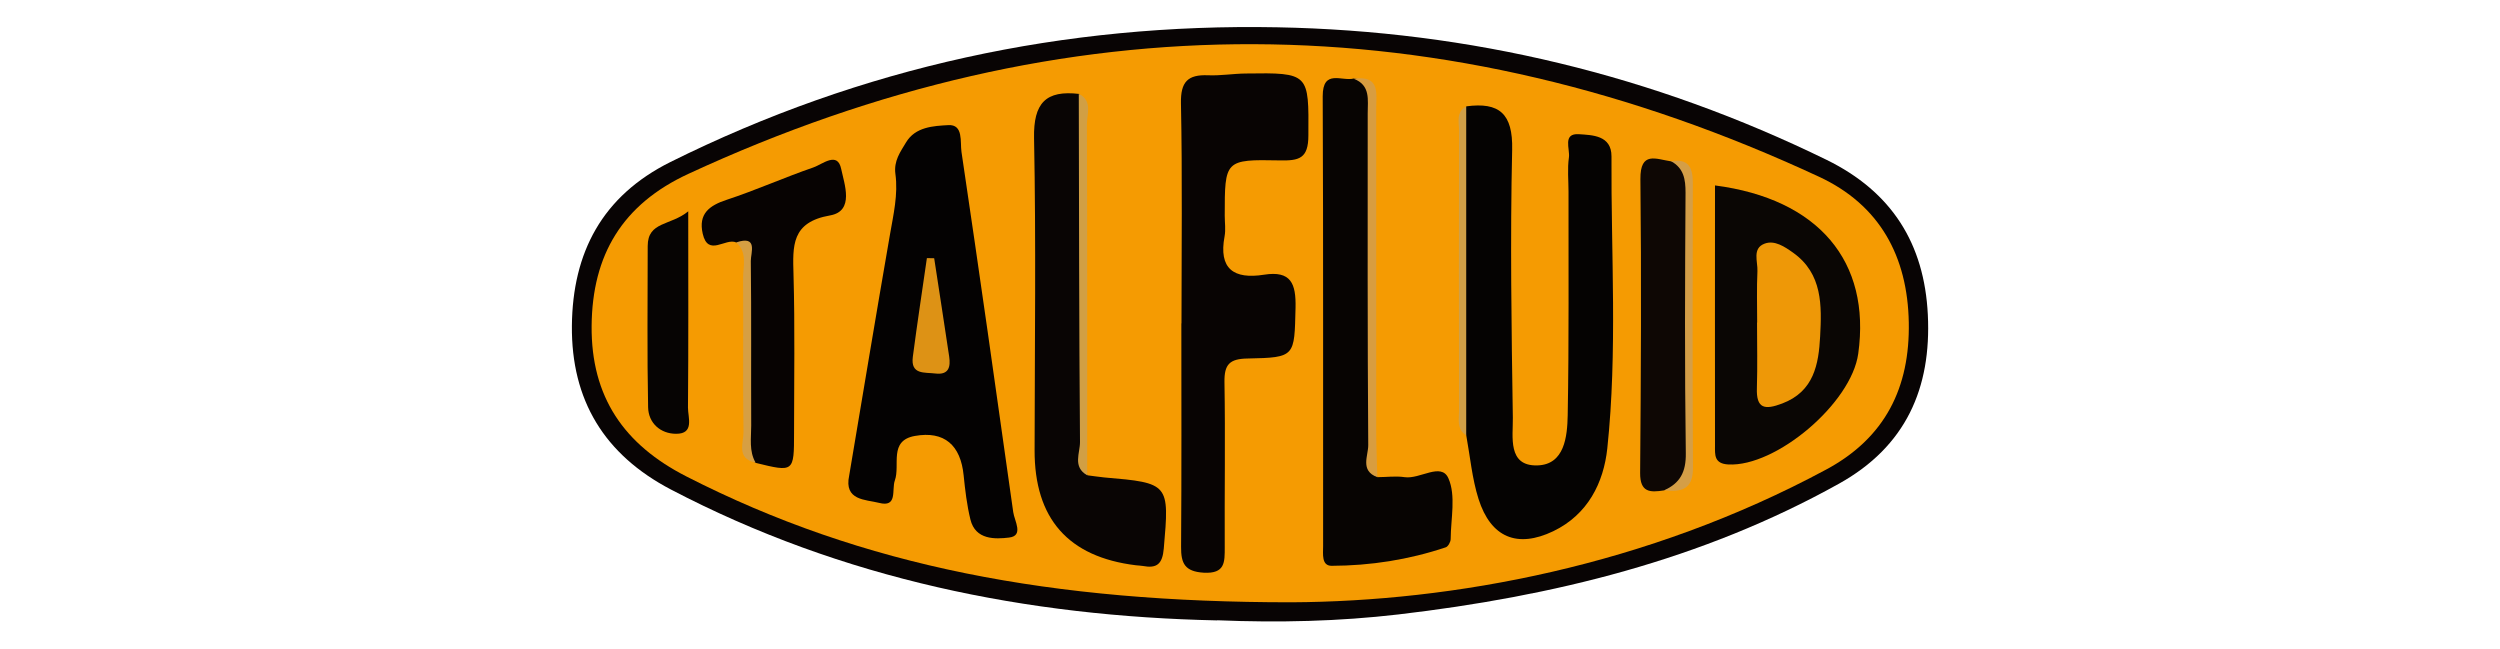 <?xml version="1.0" encoding="UTF-8"?>
<svg xmlns="http://www.w3.org/2000/svg" id="Livello_2" data-name="Livello 2" viewBox="0 0 185 48">
  <defs>
    <style>
      .cls-1 {
        fill: #060403;
      }

      .cls-1, .cls-2, .cls-3, .cls-4, .cls-5, .cls-6, .cls-7, .cls-8, .cls-9, .cls-10, .cls-11, .cls-12, .cls-13, .cls-14, .cls-15, .cls-16, .cls-17, .cls-18 {
        stroke-width: 0px;
      }

      .cls-2 {
        fill: #0e0704;
      }

      .cls-3 {
        fill: #090504;
      }

      .cls-4 {
        fill: #0a0604;
      }

      .cls-5 {
        fill: #080404;
      }

      .cls-6 {
        fill: #d49e47;
      }

      .cls-7 {
        fill: #070302;
      }

      .cls-8 {
        fill: #040202;
      }

      .cls-9 {
        fill: #d89d40;
      }

      .cls-10 {
        fill: #070402;
      }

      .cls-11 {
        fill: #050302;
      }

      .cls-12 {
        fill: #d09f47;
      }

      .cls-13 {
        fill: #dd9215;
      }

      .cls-14 {
        fill: #d69f43;
      }

      .cls-15 {
        fill: #f59b02;
      }

      .cls-16 {
        fill: #d19f44;
      }

      .cls-17 {
        fill: #ee9807;
      }

      .cls-18 {
        fill: #080403;
      }
    </style>
  </defs>
  <path class="cls-5" d="M90.07,45.91c-14.05-.3-27.7-3.03-40.43-9.69-4.93-2.58-7.37-6.62-7.32-12.11.05-5.41,2.23-9.6,7.29-12.12,14.16-7.04,29.15-10.27,44.92-9.97,14.26.27,27.81,3.54,40.64,9.81,4.83,2.37,7.23,6.2,7.49,11.46.27,5.44-1.63,9.75-6.57,12.5-10.16,5.66-21.19,8.34-32.62,9.68-4.39.51-8.8.62-13.39.43Z"></path>
  <path class="cls-15" d="M95.55,44.57c-17.64,0-31.65-2.61-44.77-9.32-4.6-2.35-7.04-5.87-7-11.12.04-5.28,2.29-9.01,7.15-11.26C78.86-.06,106.76.13,134.61,13.08c4.5,2.09,6.55,5.9,6.64,10.78.09,4.8-1.73,8.53-6.1,10.88-13.32,7.17-27.68,9.77-39.6,9.83Z"></path>
  <path class="cls-11" d="M108.5,7.87c2.45-.33,3.46.54,3.4,3.21-.15,6.61-.05,13.23.05,19.84.02,1.39-.41,3.58,1.81,3.52,2.02-.05,2.22-2.14,2.25-3.72.1-5.51.05-11.02.06-16.53,0-.85-.09-1.71.03-2.54.09-.62-.49-1.8.74-1.72.97.07,2.42.07,2.41,1.65-.04,7.2.45,14.42-.31,21.6-.27,2.54-1.44,4.9-4,6.13-2.65,1.27-4.62.48-5.53-2.39-.48-1.52-.62-3.14-.91-4.72-.58-1.37-.25-2.82-.26-4.22-.04-5.89-.03-11.78,0-17.66,0-.82-.26-1.69.27-2.45Z"></path>
  <path class="cls-8" d="M62.84,35.19c1-5.93,1.98-11.86,3.01-17.79.26-1.51.62-3.01.41-4.53-.13-.97.37-1.63.78-2.32.69-1.17,2.05-1.23,3.13-1.29,1.14-.07.87,1.25.98,1.98,1.32,8.88,2.58,17.77,3.83,26.66.09.65.8,1.75-.31,1.88-1.01.12-2.49.19-2.86-1.34-.26-1.07-.39-2.17-.5-3.26-.22-2.24-1.43-3.31-3.61-2.92-1.95.35-1.07,2.15-1.48,3.29-.25.69.23,2.03-1.18,1.66-.98-.25-2.6-.16-2.2-2.02Z"></path>
  <path class="cls-18" d="M87.43,23.93c0-5.43.07-10.86-.04-16.29-.03-1.58.5-2.13,2-2.07.93.04,1.86-.12,2.79-.13,4.72-.07,4.67-.01,4.64,4.58,0,1.72-.69,1.88-2.12,1.85-4.07-.08-4.07-.02-4.07,4.09,0,.51.08,1.03-.01,1.52-.46,2.43.69,3.2,2.91,2.85,2.01-.32,2.38.66,2.34,2.45-.09,3.61,0,3.68-3.54,3.75-1.34.02-1.74.43-1.72,1.75.07,4.07,0,8.14.02,12.22,0,1.09.04,1.97-1.56,1.88-1.39-.09-1.68-.68-1.67-1.91.04-5.51.02-11.03.02-16.54Z"></path>
  <path class="cls-10" d="M101.92,35.31c.68,0,1.36-.1,2.02,0,1.13.17,2.71-1.12,3.24.08.57,1.28.18,2.98.17,4.5,0,.21-.19.55-.36.61-2.74.92-5.57,1.36-8.45,1.37-.76,0-.63-.88-.63-1.45-.01-11.1.02-22.2-.03-33.3,0-2.04,1.42-1.08,2.3-1.31,1.65.14,1.4,1.36,1.4,2.44,0,8.2-.01,16.4.02,24.6,0,.81-.32,1.69.32,2.43Z"></path>
  <path class="cls-3" d="M80.45,35.17c.42.05.84.12,1.26.16,4.82.41,4.83.46,4.41,5.26-.1,1.15-.51,1.49-1.56,1.29-.17-.03-.34-.03-.5-.05q-7.52-.92-7.5-8.52c.01-7.7.11-15.4-.04-23.09-.05-2.6.87-3.56,3.34-3.27.67.72.34,1.62.34,2.42.03,7.78,0,15.56.03,23.33,0,.83-.23,1.69.25,2.48Z"></path>
  <path class="cls-4" d="M126.9,13.72c7.68,1,11.56,5.63,10.61,12.45-.51,3.68-6.09,8.39-9.62,8.2-1.06-.06-.98-.73-.98-1.39-.01-6.42,0-12.83,0-19.27Z"></path>
  <path class="cls-7" d="M54.48,17.94c-.79-.36-2.08,1.1-2.48-.65-.33-1.46.47-2.08,1.79-2.51,2.16-.71,4.25-1.65,6.4-2.39.67-.23,1.79-1.22,2.06.12.23,1.11.99,3.11-.82,3.43-2.88.5-2.77,2.25-2.71,4.39.11,3.89.04,7.79.04,11.69,0,2.93-.01,2.93-2.85,2.23-.94-.66-.63-1.66-.63-2.54-.03-3.93.02-7.87-.05-11.8-.01-.66.68-1.77-.75-1.96Z"></path>
  <path class="cls-2" d="M123.13,36.29c-1.02.16-1.77.16-1.76-1.29.06-7.25.1-14.5.02-21.74-.02-2.11,1.17-1.48,2.27-1.32.96.18,1.38.67,1.37,1.74-.05,6.79-.05,13.58,0,20.37.01,1.42-.71,1.96-1.9,2.24Z"></path>
  <path class="cls-1" d="M50.93,15.63c0,5.24.02,9.89-.02,14.54,0,.72.49,1.94-.88,1.93-1.14,0-2.05-.78-2.07-1.97-.08-3.97-.03-7.95-.03-11.92,0-1.84,1.69-1.49,3.01-2.58Z"></path>
  <path class="cls-9" d="M101.92,35.31c-1.3-.48-.66-1.59-.67-2.38-.06-8.18-.04-16.37-.04-24.55,0-.99.22-2.07-1.03-2.55,2-.29,1.65,1.14,1.66,2.28,0,7.88,0,15.76,0,23.64,0,1.18.05,2.37.08,3.55Z"></path>
  <path class="cls-16" d="M80.45,35.17c-1.1-.62-.52-1.66-.53-2.47-.07-8.59-.07-17.17-.09-25.76,1.04.52.6,1.5.6,2.26.03,8.66.02,17.31.02,25.97Z"></path>
  <path class="cls-6" d="M123.13,36.29c1.19-.53,1.64-1.35,1.62-2.75-.09-6.42-.06-12.85-.02-19.28,0-1-.13-1.81-1.07-2.33,1.29-.21,1.61.47,1.61,1.61-.02,7.03-.03,14.07.01,21.1,0,1.63-.91,1.78-2.15,1.64Z"></path>
  <path class="cls-12" d="M108.5,7.87c0,8.11,0,16.23,0,24.34-.72-.45-.53-1.18-.53-1.82-.01-6.91-.02-13.81,0-20.72,0-.63-.24-1.38.54-1.8Z"></path>
  <path class="cls-14" d="M54.48,17.94c1.64-.56,1.07.78,1.08,1.38.05,4.06.01,8.12.03,12.18,0,.92-.17,1.87.32,2.73-1.45-.29-.88-1.47-.89-2.26-.06-3.8,0-7.6-.03-11.41,0-.89.33-1.88-.51-2.62Z"></path>
  <path class="cls-13" d="M69.13,19.11c.37,2.43.75,4.85,1.11,7.28.11.75-.02,1.37-1.02,1.25-.8-.1-1.85.11-1.67-1.24.32-2.44.69-4.87,1.04-7.3.18,0,.36,0,.54.01Z"></path>
  <path class="cls-17" d="M130.03,23.87c0-1.27-.04-2.54.02-3.81.03-.71-.4-1.68.53-2.03.74-.28,1.49.23,2.11.67,2.19,1.56,2.12,3.93,2,6.2-.11,2.04-.45,4.07-2.81,4.96-1.27.48-1.93.41-1.87-1.16.05-1.61.01-3.22.01-4.83h.01Z"></path>
</svg>
